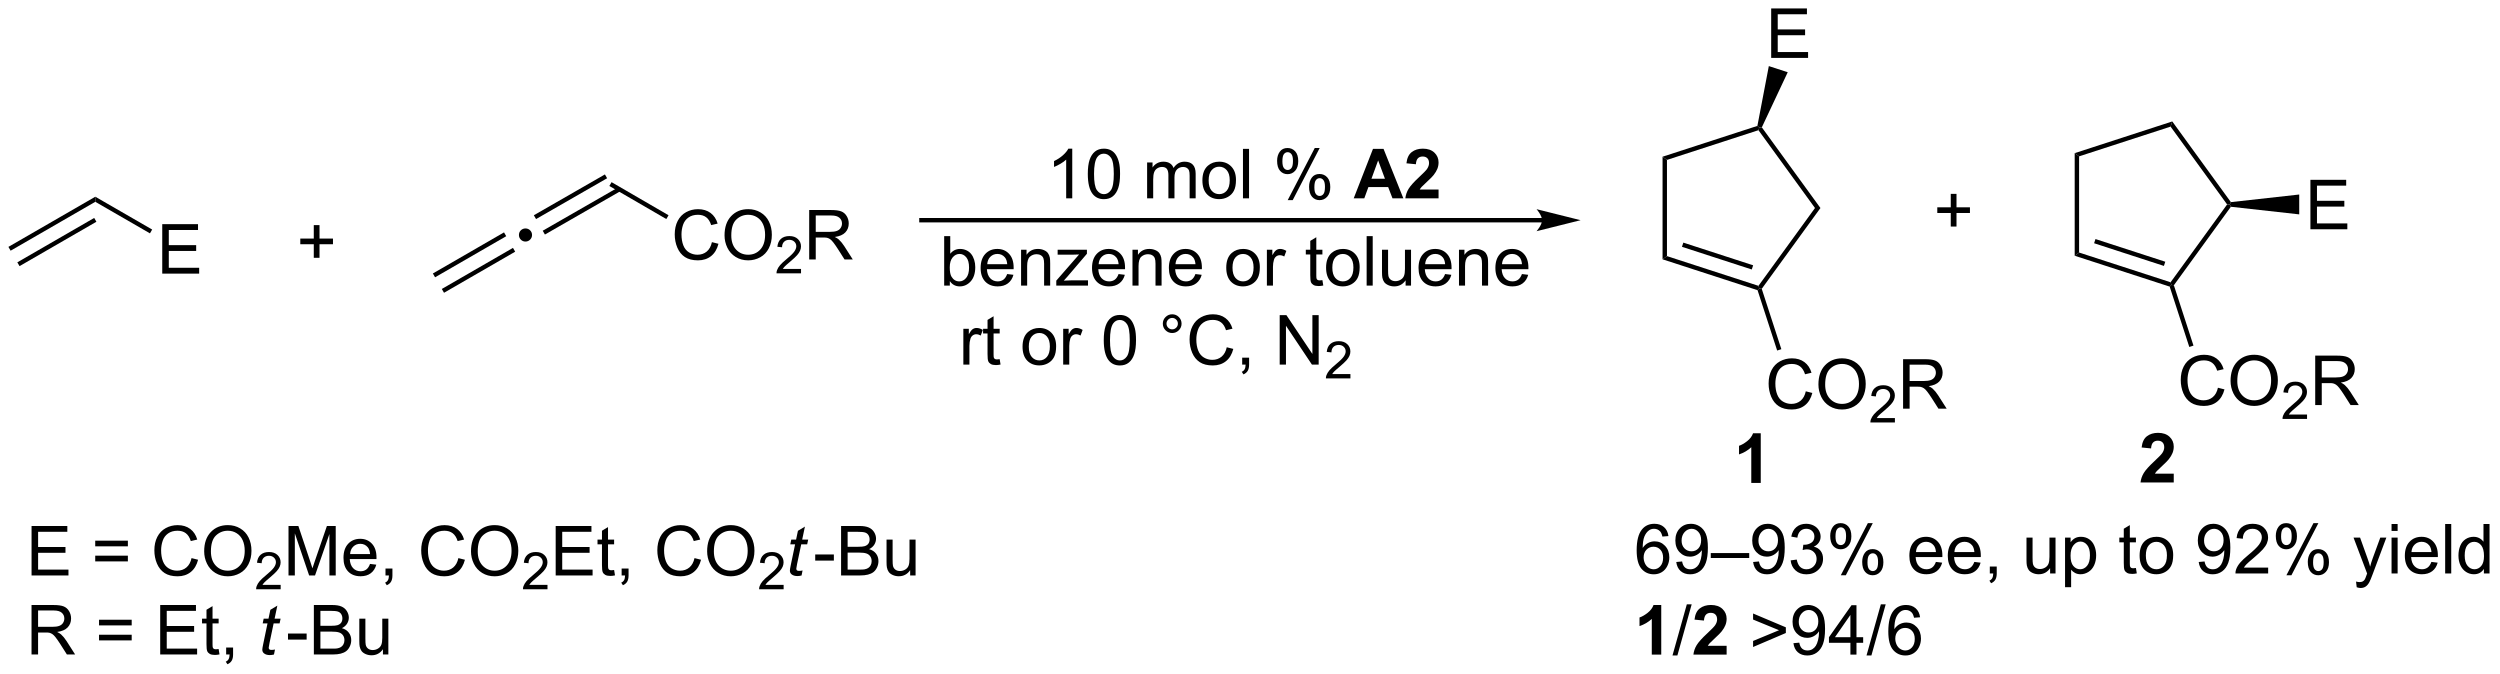 <?xml version="1.0" encoding="UTF-8"?>
<!DOCTYPE svg PUBLIC '-//W3C//DTD SVG 1.0//EN'
          'http://www.w3.org/TR/2001/REC-SVG-20010904/DTD/svg10.dtd'>
<svg stroke-dasharray="none" shape-rendering="auto" xmlns="http://www.w3.org/2000/svg" font-family="'Dialog'" text-rendering="auto" width="794" fill-opacity="1" color-interpolation="auto" color-rendering="auto" preserveAspectRatio="xMidYMid meet" font-size="12px" viewBox="0 0 794 214" fill="black" xmlns:xlink="http://www.w3.org/1999/xlink" stroke="black" image-rendering="auto" stroke-miterlimit="10" stroke-linecap="square" stroke-linejoin="miter" font-style="normal" stroke-width="1" height="214" stroke-dashoffset="0" font-weight="normal" stroke-opacity="1"
><!--Generated by the Batik Graphics2D SVG Generator--><defs id="genericDefs"
  /><g
  ><defs id="defs1"
    ><clipPath clipPathUnits="userSpaceOnUse" id="clipPath1"
      ><path d="M0.633 1.583 L298.127 1.583 L298.127 81.689 L0.633 81.689 L0.633 1.583 Z"
      /></clipPath
      ><clipPath clipPathUnits="userSpaceOnUse" id="clipPath2"
      ><path d="M90.309 206.785 L90.309 284.664 L379.531 284.664 L379.531 206.785 Z"
      /></clipPath
    ></defs
    ><g transform="scale(2.667,2.667) translate(-0.633,-1.583) matrix(1.029,0,0,1.029,-92.259,-211.116)"
    ><path d="M126.587 236.54 L126.587 234.97 L125.027 234.97 L125.027 234.314 L126.587 234.314 L126.587 232.757 L127.251 232.757 L127.251 234.314 L128.809 234.314 L128.809 234.97 L127.251 234.97 L127.251 236.54 L126.587 236.54 Z" stroke="none" clip-path="url(#clipPath2)"
    /></g
    ><g transform="matrix(2.743,0,0,2.743,-247.711,-567.197)"
    ><path d="M200.283 239.846 L199.629 239.846 L199.629 234.119 L200.332 234.119 L200.332 236.161 Q200.777 235.603 201.47 235.603 Q201.853 235.603 202.194 235.757 Q202.535 235.911 202.756 236.192 Q202.978 236.471 203.103 236.867 Q203.228 237.26 203.228 237.708 Q203.228 238.775 202.699 239.359 Q202.173 239.94 201.434 239.94 Q200.699 239.94 200.283 239.325 L200.283 239.846 ZM200.275 237.739 Q200.275 238.486 200.478 238.817 Q200.809 239.361 201.376 239.361 Q201.837 239.361 202.173 238.96 Q202.509 238.559 202.509 237.768 Q202.509 236.955 202.186 236.57 Q201.863 236.182 201.408 236.182 Q200.947 236.182 200.611 236.583 Q200.275 236.981 200.275 237.739 ZM206.922 238.51 L207.649 238.598 Q207.477 239.236 207.011 239.588 Q206.547 239.94 205.826 239.94 Q204.914 239.94 204.38 239.38 Q203.849 238.817 203.849 237.807 Q203.849 236.76 204.388 236.182 Q204.927 235.603 205.786 235.603 Q206.617 235.603 207.143 236.171 Q207.672 236.736 207.672 237.762 Q207.672 237.825 207.669 237.95 L204.576 237.95 Q204.615 238.635 204.961 238.999 Q205.31 239.361 205.828 239.361 Q206.216 239.361 206.49 239.158 Q206.763 238.955 206.922 238.51 ZM204.615 237.372 L206.93 237.372 Q206.883 236.848 206.664 236.588 Q206.328 236.182 205.794 236.182 Q205.31 236.182 204.979 236.507 Q204.649 236.83 204.615 237.372 ZM208.533 239.846 L208.533 235.697 L209.165 235.697 L209.165 236.286 Q209.621 235.603 210.486 235.603 Q210.861 235.603 211.173 235.739 Q211.488 235.872 211.645 236.09 Q211.801 236.309 211.863 236.611 Q211.902 236.807 211.902 237.294 L211.902 239.846 L211.199 239.846 L211.199 237.322 Q211.199 236.893 211.116 236.679 Q211.035 236.465 210.827 236.34 Q210.619 236.213 210.337 236.213 Q209.887 236.213 209.561 236.499 Q209.236 236.783 209.236 237.58 L209.236 239.846 L208.533 239.846 ZM212.609 239.846 L212.609 239.275 L215.25 236.244 Q214.802 236.268 214.458 236.268 L212.766 236.268 L212.766 235.697 L216.156 235.697 L216.156 236.161 L213.911 238.794 L213.477 239.275 Q213.951 239.239 214.365 239.239 L216.281 239.239 L216.281 239.846 L212.609 239.846 ZM219.82 238.51 L220.547 238.598 Q220.375 239.236 219.909 239.588 Q219.445 239.94 218.724 239.94 Q217.812 239.94 217.279 239.38 Q216.747 238.817 216.747 237.807 Q216.747 236.76 217.286 236.182 Q217.826 235.603 218.685 235.603 Q219.516 235.603 220.042 236.171 Q220.57 236.736 220.57 237.762 Q220.57 237.825 220.568 237.95 L217.474 237.95 Q217.513 238.635 217.859 238.999 Q218.208 239.361 218.727 239.361 Q219.115 239.361 219.388 239.158 Q219.661 238.955 219.82 238.51 ZM217.513 237.372 L219.828 237.372 Q219.781 236.848 219.562 236.588 Q219.227 236.182 218.693 236.182 Q218.208 236.182 217.878 236.507 Q217.547 236.83 217.513 237.372 ZM221.431 239.846 L221.431 235.697 L222.064 235.697 L222.064 236.286 Q222.52 235.603 223.384 235.603 Q223.759 235.603 224.072 235.739 Q224.387 235.872 224.543 236.09 Q224.699 236.309 224.762 236.611 Q224.801 236.807 224.801 237.294 L224.801 239.846 L224.098 239.846 L224.098 237.322 Q224.098 236.893 224.014 236.679 Q223.934 236.465 223.725 236.34 Q223.517 236.213 223.236 236.213 Q222.785 236.213 222.46 236.499 Q222.134 236.783 222.134 237.58 L222.134 239.846 L221.431 239.846 ZM228.719 238.51 L229.445 238.598 Q229.274 239.236 228.807 239.588 Q228.344 239.94 227.622 239.94 Q226.711 239.94 226.177 239.38 Q225.646 238.817 225.646 237.807 Q225.646 236.76 226.185 236.182 Q226.724 235.603 227.583 235.603 Q228.414 235.603 228.94 236.171 Q229.469 236.736 229.469 237.762 Q229.469 237.825 229.466 237.95 L226.372 237.95 Q226.411 238.635 226.758 238.999 Q227.107 239.361 227.625 239.361 Q228.013 239.361 228.286 239.158 Q228.56 238.955 228.719 238.51 ZM226.411 237.372 L228.727 237.372 Q228.68 236.848 228.461 236.588 Q228.125 236.182 227.591 236.182 Q227.107 236.182 226.776 236.507 Q226.445 236.83 226.411 237.372 ZM232.289 237.77 Q232.289 236.619 232.93 236.065 Q233.466 235.603 234.234 235.603 Q235.091 235.603 235.633 236.163 Q236.177 236.723 236.177 237.713 Q236.177 238.512 235.935 238.973 Q235.695 239.432 235.237 239.687 Q234.779 239.94 234.234 239.94 Q233.365 239.94 232.826 239.382 Q232.289 238.822 232.289 237.77 ZM233.013 237.77 Q233.013 238.567 233.359 238.965 Q233.708 239.361 234.234 239.361 Q234.758 239.361 235.104 238.963 Q235.453 238.565 235.453 237.747 Q235.453 236.978 235.104 236.583 Q234.755 236.184 234.234 236.184 Q233.708 236.184 233.359 236.58 Q233.013 236.973 233.013 237.77 ZM236.994 239.846 L236.994 235.697 L237.626 235.697 L237.626 236.325 Q237.869 235.885 238.072 235.744 Q238.277 235.603 238.525 235.603 Q238.879 235.603 239.246 235.83 L239.004 236.481 Q238.746 236.33 238.488 236.33 Q238.259 236.33 238.074 236.468 Q237.892 236.606 237.814 236.853 Q237.697 237.228 237.697 237.674 L237.697 239.846 L236.994 239.846 ZM243.422 239.215 L243.524 239.838 Q243.227 239.9 242.992 239.9 Q242.609 239.9 242.399 239.781 Q242.188 239.658 242.102 239.46 Q242.016 239.262 242.016 238.63 L242.016 236.244 L241.5 236.244 L241.5 235.697 L242.016 235.697 L242.016 234.669 L242.716 234.247 L242.716 235.697 L243.422 235.697 L243.422 236.244 L242.716 236.244 L242.716 238.669 Q242.716 238.971 242.753 239.057 Q242.789 239.143 242.872 239.195 Q242.958 239.244 243.115 239.244 Q243.232 239.244 243.422 239.215 ZM243.848 237.77 Q243.848 236.619 244.488 236.065 Q245.025 235.603 245.793 235.603 Q246.65 235.603 247.191 236.163 Q247.736 236.723 247.736 237.713 Q247.736 238.512 247.494 238.973 Q247.254 239.432 246.796 239.687 Q246.337 239.94 245.793 239.94 Q244.923 239.94 244.384 239.382 Q243.848 238.822 243.848 237.77 ZM244.572 237.77 Q244.572 238.567 244.918 238.965 Q245.267 239.361 245.793 239.361 Q246.316 239.361 246.663 238.963 Q247.012 238.565 247.012 237.747 Q247.012 236.978 246.663 236.583 Q246.314 236.184 245.793 236.184 Q245.267 236.184 244.918 236.58 Q244.572 236.973 244.572 237.77 ZM248.544 239.846 L248.544 234.119 L249.247 234.119 L249.247 239.846 L248.544 239.846 ZM253.056 239.846 L253.056 239.236 Q252.572 239.94 251.738 239.94 Q251.371 239.94 251.053 239.799 Q250.736 239.658 250.579 239.445 Q250.426 239.231 250.363 238.924 Q250.322 238.715 250.322 238.268 L250.322 235.697 L251.025 235.697 L251.025 237.997 Q251.025 238.549 251.066 238.739 Q251.134 239.018 251.348 239.176 Q251.564 239.333 251.879 239.333 Q252.197 239.333 252.473 239.171 Q252.751 239.01 252.866 238.731 Q252.981 238.45 252.981 237.919 L252.981 235.697 L253.684 235.697 L253.684 239.846 L253.056 239.846 ZM257.625 238.51 L258.352 238.598 Q258.18 239.236 257.714 239.588 Q257.25 239.94 256.529 239.94 Q255.617 239.94 255.083 239.38 Q254.552 238.817 254.552 237.807 Q254.552 236.76 255.091 236.182 Q255.63 235.603 256.49 235.603 Q257.32 235.603 257.846 236.171 Q258.375 236.736 258.375 237.762 Q258.375 237.825 258.372 237.95 L255.279 237.95 Q255.318 238.635 255.664 238.999 Q256.013 239.361 256.531 239.361 Q256.919 239.361 257.193 239.158 Q257.466 238.955 257.625 238.51 ZM255.318 237.372 L257.633 237.372 Q257.586 236.848 257.367 236.588 Q257.031 236.182 256.497 236.182 Q256.013 236.182 255.682 236.507 Q255.352 236.83 255.318 237.372 ZM259.236 239.846 L259.236 235.697 L259.868 235.697 L259.868 236.286 Q260.324 235.603 261.189 235.603 Q261.564 235.603 261.876 235.739 Q262.191 235.872 262.348 236.09 Q262.504 236.309 262.566 236.611 Q262.606 236.807 262.606 237.294 L262.606 239.846 L261.902 239.846 L261.902 237.322 Q261.902 236.893 261.819 236.679 Q261.738 236.465 261.53 236.34 Q261.322 236.213 261.04 236.213 Q260.59 236.213 260.264 236.499 Q259.939 236.783 259.939 237.58 L259.939 239.846 L259.236 239.846 ZM266.524 238.51 L267.25 238.598 Q267.078 239.236 266.612 239.588 Q266.149 239.94 265.427 239.94 Q264.516 239.94 263.982 239.38 Q263.451 238.817 263.451 237.807 Q263.451 236.76 263.99 236.182 Q264.529 235.603 265.388 235.603 Q266.219 235.603 266.745 236.171 Q267.274 236.736 267.274 237.762 Q267.274 237.825 267.271 237.95 L264.177 237.95 Q264.216 238.635 264.562 238.999 Q264.911 239.361 265.43 239.361 Q265.818 239.361 266.091 239.158 Q266.365 238.955 266.524 238.51 ZM264.216 237.372 L266.531 237.372 Q266.484 236.848 266.266 236.588 Q265.93 236.182 265.396 236.182 Q264.911 236.182 264.581 236.507 Q264.25 236.83 264.216 237.372 Z" stroke="none" clip-path="url(#clipPath2)"
    /></g
    ><g transform="matrix(2.743,0,0,2.743,-247.711,-567.197)"
    ><path d="M201.849 248.996 L201.849 244.847 L202.482 244.847 L202.482 245.475 Q202.724 245.035 202.927 244.894 Q203.133 244.754 203.38 244.754 Q203.734 244.754 204.102 244.98 L203.859 245.631 Q203.602 245.48 203.344 245.48 Q203.115 245.48 202.93 245.618 Q202.747 245.756 202.669 246.004 Q202.552 246.379 202.552 246.824 L202.552 248.996 L201.849 248.996 ZM206.055 248.365 L206.156 248.988 Q205.859 249.05 205.625 249.05 Q205.242 249.05 205.031 248.931 Q204.82 248.808 204.734 248.61 Q204.649 248.412 204.649 247.78 L204.649 245.394 L204.133 245.394 L204.133 244.847 L204.649 244.847 L204.649 243.819 L205.349 243.397 L205.349 244.847 L206.055 244.847 L206.055 245.394 L205.349 245.394 L205.349 247.819 Q205.349 248.121 205.386 248.207 Q205.422 248.293 205.505 248.345 Q205.591 248.394 205.747 248.394 Q205.865 248.394 206.055 248.365 ZM208.703 246.92 Q208.703 245.769 209.344 245.214 Q209.88 244.754 210.649 244.754 Q211.505 244.754 212.047 245.313 Q212.591 245.873 212.591 246.863 Q212.591 247.662 212.349 248.123 Q212.109 248.582 211.651 248.837 Q211.193 249.089 210.649 249.089 Q209.779 249.089 209.24 248.532 Q208.703 247.972 208.703 246.92 ZM209.427 246.92 Q209.427 247.717 209.774 248.115 Q210.122 248.511 210.649 248.511 Q211.172 248.511 211.518 248.113 Q211.867 247.714 211.867 246.897 Q211.867 246.129 211.518 245.733 Q211.169 245.334 210.649 245.334 Q210.122 245.334 209.774 245.73 Q209.427 246.123 209.427 246.92 ZM213.408 248.996 L213.408 244.847 L214.04 244.847 L214.04 245.475 Q214.283 245.035 214.486 244.894 Q214.691 244.754 214.939 244.754 Q215.293 244.754 215.66 244.98 L215.418 245.631 Q215.16 245.48 214.902 245.48 Q214.673 245.48 214.488 245.618 Q214.306 245.756 214.228 246.004 Q214.111 246.379 214.111 246.824 L214.111 248.996 L213.408 248.996 ZM218.107 246.17 Q218.107 245.155 218.315 244.537 Q218.524 243.918 218.935 243.582 Q219.349 243.246 219.974 243.246 Q220.435 243.246 220.781 243.431 Q221.13 243.615 221.357 243.967 Q221.583 244.316 221.711 244.819 Q221.841 245.319 221.841 246.17 Q221.841 247.178 221.633 247.798 Q221.427 248.418 221.013 248.756 Q220.602 249.095 219.974 249.095 Q219.146 249.095 218.672 248.498 Q218.107 247.785 218.107 246.17 ZM218.828 246.17 Q218.828 247.582 219.159 248.048 Q219.49 248.514 219.974 248.514 Q220.458 248.514 220.786 248.045 Q221.117 247.576 221.117 246.17 Q221.117 244.756 220.786 244.293 Q220.458 243.826 219.966 243.826 Q219.482 243.826 219.193 244.238 Q218.828 244.761 218.828 246.17 ZM224.945 244.254 Q224.945 243.803 225.263 243.488 Q225.583 243.17 226.029 243.17 Q226.482 243.17 226.797 243.488 Q227.115 243.803 227.115 244.254 Q227.115 244.701 226.794 245.022 Q226.477 245.339 226.029 245.339 Q225.583 245.339 225.263 245.024 Q224.945 244.707 224.945 244.254 ZM225.372 244.254 Q225.372 244.527 225.565 244.72 Q225.758 244.912 226.031 244.912 Q226.302 244.912 226.495 244.72 Q226.688 244.527 226.688 244.254 Q226.688 243.98 226.495 243.787 Q226.302 243.592 226.031 243.592 Q225.758 243.592 225.565 243.787 Q225.372 243.98 225.372 244.254 ZM232.348 246.988 L233.106 247.178 Q232.869 248.113 232.249 248.605 Q231.629 249.095 230.736 249.095 Q229.809 249.095 229.228 248.717 Q228.65 248.339 228.345 247.626 Q228.043 246.91 228.043 246.089 Q228.043 245.194 228.384 244.53 Q228.728 243.863 229.358 243.517 Q229.988 243.17 230.746 243.17 Q231.606 243.17 232.191 243.608 Q232.777 244.045 233.009 244.839 L232.262 245.014 Q232.064 244.389 231.684 244.105 Q231.306 243.819 230.731 243.819 Q230.072 243.819 229.626 244.136 Q229.184 244.451 229.004 244.985 Q228.824 245.519 228.824 246.084 Q228.824 246.816 229.038 247.36 Q229.251 247.905 229.699 248.175 Q230.15 248.444 230.673 248.444 Q231.309 248.444 231.749 248.076 Q232.191 247.709 232.348 246.988 ZM234.133 248.996 L234.133 248.194 L234.935 248.194 L234.935 248.996 Q234.935 249.438 234.779 249.709 Q234.622 249.98 234.281 250.129 L234.086 249.829 Q234.31 249.73 234.414 249.54 Q234.521 249.352 234.531 248.996 L234.133 248.996 ZM238.477 248.996 L238.477 243.269 L239.255 243.269 L242.263 247.764 L242.263 243.269 L242.99 243.269 L242.99 248.996 L242.211 248.996 L239.203 244.496 L239.203 248.996 L238.477 248.996 Z" stroke="none" clip-path="url(#clipPath2)"
    /></g
    ><g transform="matrix(2.743,0,0,2.743,-247.711,-567.197)"
    ><path d="M246.666 250.088 L246.666 250.596 L243.826 250.596 Q243.82 250.404 243.889 250.228 Q243.996 249.94 244.234 249.658 Q244.475 249.377 244.926 249.008 Q245.625 248.434 245.871 248.098 Q246.117 247.762 246.117 247.463 Q246.117 247.15 245.893 246.935 Q245.67 246.719 245.309 246.719 Q244.928 246.719 244.699 246.947 Q244.471 247.176 244.469 247.58 L243.926 247.525 Q243.982 246.918 244.346 246.602 Q244.709 246.283 245.32 246.283 Q245.94 246.283 246.299 246.627 Q246.66 246.969 246.66 247.475 Q246.66 247.732 246.555 247.982 Q246.449 248.231 246.203 248.506 Q245.959 248.781 245.391 249.262 Q244.916 249.66 244.781 249.803 Q244.647 249.945 244.559 250.088 L246.666 250.088 Z" stroke="none" clip-path="url(#clipPath2)"
    /></g
    ><g transform="matrix(2.743,0,0,2.743,-247.711,-567.197)"
    ><path d="M214.458 229.742 L213.755 229.742 L213.755 225.261 Q213.5 225.503 213.089 225.745 Q212.677 225.987 212.349 226.11 L212.349 225.43 Q212.937 225.151 213.377 224.758 Q213.82 224.362 214.005 223.992 L214.458 223.992 L214.458 229.742 ZM216.259 226.917 Q216.259 225.901 216.467 225.284 Q216.676 224.664 217.087 224.328 Q217.501 223.992 218.126 223.992 Q218.587 223.992 218.934 224.177 Q219.282 224.362 219.509 224.714 Q219.736 225.063 219.863 225.565 Q219.993 226.065 219.993 226.917 Q219.993 227.925 219.785 228.544 Q219.579 229.164 219.165 229.503 Q218.754 229.841 218.126 229.841 Q217.298 229.841 216.824 229.245 Q216.259 228.531 216.259 226.917 ZM216.98 226.917 Q216.98 228.328 217.311 228.794 Q217.642 229.261 218.126 229.261 Q218.611 229.261 218.939 228.792 Q219.269 228.323 219.269 226.917 Q219.269 225.503 218.939 225.039 Q218.611 224.573 218.118 224.573 Q217.634 224.573 217.345 224.985 Q216.98 225.508 216.98 226.917 ZM223.126 229.742 L223.126 225.594 L223.754 225.594 L223.754 226.175 Q223.949 225.87 224.272 225.685 Q224.598 225.5 225.012 225.5 Q225.473 225.5 225.767 225.693 Q226.064 225.883 226.184 226.227 Q226.676 225.5 227.465 225.5 Q228.082 225.5 228.413 225.841 Q228.746 226.183 228.746 226.893 L228.746 229.742 L228.048 229.742 L228.048 227.128 Q228.048 226.706 227.978 226.521 Q227.91 226.336 227.73 226.224 Q227.551 226.11 227.309 226.11 Q226.871 226.11 226.582 226.401 Q226.293 226.69 226.293 227.331 L226.293 229.742 L225.59 229.742 L225.59 227.047 Q225.59 226.578 225.418 226.344 Q225.246 226.11 224.855 226.11 Q224.559 226.11 224.306 226.266 Q224.056 226.422 223.941 226.724 Q223.829 227.024 223.829 227.589 L223.829 229.742 L223.126 229.742 ZM229.527 227.667 Q229.527 226.516 230.168 225.961 Q230.704 225.5 231.473 225.5 Q232.329 225.5 232.871 226.06 Q233.415 226.62 233.415 227.61 Q233.415 228.409 233.173 228.87 Q232.934 229.328 232.475 229.583 Q232.017 229.836 231.473 229.836 Q230.603 229.836 230.064 229.279 Q229.527 228.719 229.527 227.667 ZM230.251 227.667 Q230.251 228.464 230.598 228.862 Q230.946 229.258 231.473 229.258 Q231.996 229.258 232.342 228.86 Q232.691 228.461 232.691 227.643 Q232.691 226.875 232.342 226.479 Q231.993 226.081 231.473 226.081 Q230.946 226.081 230.598 226.477 Q230.251 226.87 230.251 227.667 ZM234.224 229.742 L234.224 224.016 L234.927 224.016 L234.927 229.742 L234.224 229.742 ZM238.177 225.391 Q238.177 224.776 238.484 224.347 Q238.794 223.917 239.38 223.917 Q239.919 223.917 240.271 224.302 Q240.625 224.688 240.625 225.433 Q240.625 226.159 240.268 226.552 Q239.911 226.946 239.388 226.946 Q238.867 226.946 238.521 226.56 Q238.177 226.172 238.177 225.391 ZM239.398 224.401 Q239.138 224.401 238.964 224.628 Q238.789 224.854 238.789 225.461 Q238.789 226.011 238.964 226.237 Q239.141 226.461 239.398 226.461 Q239.664 226.461 239.839 226.235 Q240.013 226.008 240.013 225.406 Q240.013 224.852 239.836 224.628 Q239.661 224.401 239.398 224.401 ZM239.404 229.953 L242.536 223.917 L243.107 223.917 L239.984 229.953 L239.404 229.953 ZM241.88 228.399 Q241.88 227.781 242.187 227.354 Q242.497 226.925 243.086 226.925 Q243.625 226.925 243.979 227.31 Q244.333 227.696 244.333 228.44 Q244.333 229.167 243.974 229.56 Q243.617 229.953 243.091 229.953 Q242.57 229.953 242.224 229.565 Q241.88 229.175 241.88 228.399 ZM243.107 227.409 Q242.841 227.409 242.667 227.636 Q242.492 227.862 242.492 228.469 Q242.492 229.016 242.667 229.242 Q242.844 229.469 243.101 229.469 Q243.372 229.469 243.544 229.242 Q243.719 229.016 243.719 228.414 Q243.719 227.86 243.542 227.636 Q243.367 227.409 243.107 227.409 Z" stroke="none" clip-path="url(#clipPath2)"
    /></g
    ><g transform="matrix(2.743,0,0,2.743,-247.711,-567.197)"
    ><path d="M252.794 229.742 L251.536 229.742 L251.036 228.44 L248.747 228.44 L248.273 229.742 L247.047 229.742 L249.279 224.016 L250.5 224.016 L252.794 229.742 ZM250.664 227.477 L249.875 225.352 L249.101 227.477 L250.664 227.477 ZM256.871 228.722 L256.871 229.742 L253.025 229.742 Q253.087 229.164 253.4 228.646 Q253.712 228.128 254.634 227.274 Q255.376 226.581 255.543 226.336 Q255.769 225.995 255.769 225.664 Q255.769 225.297 255.571 225.099 Q255.376 224.901 255.027 224.901 Q254.684 224.901 254.48 225.11 Q254.277 225.315 254.246 225.797 L253.152 225.688 Q253.251 224.781 253.767 224.388 Q254.282 223.992 255.056 223.992 Q255.902 223.992 256.387 224.451 Q256.871 224.906 256.871 225.586 Q256.871 225.972 256.733 226.323 Q256.595 226.672 256.293 227.055 Q256.095 227.308 255.574 227.784 Q255.056 228.261 254.915 228.417 Q254.777 228.573 254.691 228.722 L256.871 228.722 Z" stroke="none" clip-path="url(#clipPath2)"
    /></g
    ><g transform="matrix(2.743,0,0,2.743,-247.711,-567.197)"
    ><path d="M330.526 224.512 L331.036 224.882 L331.036 236.02 L330.526 236.391 Z" stroke="none" clip-path="url(#clipPath2)"
    /></g
    ><g transform="matrix(2.743,0,0,2.743,-247.711,-567.197)"
    ><path d="M330.526 236.391 L331.036 236.02 L341.629 239.462 L341.727 239.762 L341.524 239.965 ZM332.774 234.943 L340.856 237.57 L341.014 237.084 L332.932 234.458 Z" stroke="none" clip-path="url(#clipPath2)"
    /></g
    ><g transform="matrix(2.743,0,0,2.743,-247.711,-567.197)"
    ><path d="M342.009 239.807 L341.727 239.762 L341.629 239.462 L348.176 230.451 L348.491 230.451 L348.611 230.72 Z" stroke="none" clip-path="url(#clipPath2)"
    /></g
    ><g transform="matrix(2.743,0,0,2.743,-247.711,-567.197)"
    ><path d="M348.611 230.183 L348.491 230.451 L348.176 230.451 L341.629 221.441 L341.824 220.841 Z" stroke="none" clip-path="url(#clipPath2)"
    /></g
    ><g transform="matrix(2.743,0,0,2.743,-247.711,-567.197)"
    ><path d="M341.824 220.841 L341.629 221.441 L331.036 224.882 L330.526 224.512 Z" stroke="none" clip-path="url(#clipPath2)"
    /></g
    ><g transform="matrix(2.743,0,0,2.743,-247.711,-567.197)"
    ><path d="M282.807 224.925 L283.317 225.296 L283.317 236.434 L282.807 236.804 Z" stroke="none" clip-path="url(#clipPath2)"
    /></g
    ><g transform="matrix(2.743,0,0,2.743,-247.711,-567.197)"
    ><path d="M282.807 236.804 L283.317 236.434 L293.91 239.875 L294.007 240.175 L293.805 240.378 ZM285.054 235.357 L293.137 237.983 L293.295 237.498 L285.212 234.871 Z" stroke="none" clip-path="url(#clipPath2)"
    /></g
    ><g transform="matrix(2.743,0,0,2.743,-247.711,-567.197)"
    ><path d="M294.29 240.22 L294.007 240.175 L293.91 239.875 L300.456 230.865 L301.087 230.865 Z" stroke="none" clip-path="url(#clipPath2)"
    /></g
    ><g transform="matrix(2.743,0,0,2.743,-247.711,-567.197)"
    ><path d="M301.087 230.865 L300.456 230.865 L293.91 221.854 L294.007 221.554 L294.301 221.524 Z" stroke="none" clip-path="url(#clipPath2)"
    /></g
    ><g transform="matrix(2.743,0,0,2.743,-247.711,-567.197)"
    ><path d="M293.787 221.357 L294.007 221.554 L293.91 221.854 L283.317 225.296 L282.807 224.925 Z" stroke="none" clip-path="url(#clipPath2)"
    /></g
    ><g transform="matrix(2.743,0,0,2.743,-247.711,-567.197)"
    ><path d="M316.176 233.011 L316.176 231.441 L314.617 231.441 L314.617 230.784 L316.176 230.784 L316.176 229.227 L316.841 229.227 L316.841 230.784 L318.398 230.784 L318.398 231.441 L316.841 231.441 L316.841 233.011 L316.176 233.011 Z" stroke="none" clip-path="url(#clipPath2)"
    /></g
    ><g transform="matrix(2.743,0,0,2.743,-247.711,-567.197)"
    ><path d="M299.392 252.088 L300.149 252.278 Q299.912 253.213 299.293 253.705 Q298.673 254.195 297.779 254.195 Q296.852 254.195 296.272 253.817 Q295.694 253.44 295.389 252.726 Q295.087 252.01 295.087 251.19 Q295.087 250.294 295.428 249.63 Q295.772 248.963 296.402 248.617 Q297.032 248.27 297.79 248.27 Q298.649 248.27 299.235 248.708 Q299.821 249.145 300.053 249.94 L299.306 250.114 Q299.108 249.489 298.727 249.205 Q298.35 248.919 297.774 248.919 Q297.115 248.919 296.67 249.236 Q296.227 249.551 296.048 250.085 Q295.868 250.619 295.868 251.184 Q295.868 251.916 296.082 252.46 Q296.295 253.005 296.743 253.275 Q297.194 253.544 297.717 253.544 Q298.352 253.544 298.793 253.176 Q299.235 252.809 299.392 252.088 ZM300.854 251.307 Q300.854 249.88 301.619 249.075 Q302.385 248.268 303.596 248.268 Q304.388 248.268 305.023 248.648 Q305.661 249.025 305.994 249.702 Q306.33 250.38 306.33 251.239 Q306.33 252.111 305.979 252.799 Q305.627 253.486 304.981 253.84 Q304.338 254.195 303.591 254.195 Q302.783 254.195 302.145 253.804 Q301.51 253.411 301.182 252.736 Q300.854 252.059 300.854 251.307 ZM301.635 251.317 Q301.635 252.353 302.19 252.95 Q302.747 253.544 303.588 253.544 Q304.442 253.544 304.994 252.942 Q305.549 252.34 305.549 251.236 Q305.549 250.536 305.312 250.015 Q305.075 249.494 304.619 249.208 Q304.166 248.919 303.599 248.919 Q302.794 248.919 302.213 249.473 Q301.635 250.025 301.635 251.317 Z" stroke="none" clip-path="url(#clipPath2)"
    /></g
    ><g transform="matrix(2.743,0,0,2.743,-247.711,-567.197)"
    ><path d="M309.71 255.188 L309.71 255.696 L306.87 255.696 Q306.864 255.504 306.933 255.329 Q307.04 255.04 307.278 254.758 Q307.519 254.477 307.97 254.108 Q308.669 253.534 308.915 253.198 Q309.161 252.862 309.161 252.563 Q309.161 252.25 308.936 252.036 Q308.714 251.819 308.352 251.819 Q307.972 251.819 307.743 252.047 Q307.515 252.276 307.513 252.68 L306.97 252.625 Q307.026 252.018 307.39 251.702 Q307.753 251.383 308.364 251.383 Q308.983 251.383 309.343 251.727 Q309.704 252.069 309.704 252.575 Q309.704 252.833 309.599 253.083 Q309.493 253.331 309.247 253.606 Q309.003 253.881 308.435 254.362 Q307.96 254.76 307.825 254.903 Q307.69 255.045 307.602 255.188 L309.71 255.188 Z" stroke="none" clip-path="url(#clipPath2)"
    /></g
    ><g transform="matrix(2.743,0,0,2.743,-247.711,-567.197)"
    ><path d="M310.656 254.096 L310.656 248.369 L313.195 248.369 Q313.96 248.369 314.359 248.523 Q314.757 248.676 314.994 249.067 Q315.234 249.458 315.234 249.932 Q315.234 250.541 314.838 250.96 Q314.445 251.377 313.619 251.489 Q313.921 251.635 314.077 251.775 Q314.408 252.08 314.705 252.536 L315.702 254.096 L314.749 254.096 L313.991 252.903 Q313.658 252.387 313.442 252.114 Q313.228 251.84 313.059 251.731 Q312.89 251.622 312.713 251.58 Q312.585 251.551 312.291 251.551 L311.413 251.551 L311.413 254.096 L310.656 254.096 ZM311.413 250.895 L313.041 250.895 Q313.562 250.895 313.853 250.788 Q314.148 250.682 314.299 250.445 Q314.452 250.208 314.452 249.932 Q314.452 249.525 314.156 249.265 Q313.861 249.002 313.226 249.002 L311.413 249.002 L311.413 250.895 Z" stroke="none" clip-path="url(#clipPath2)"
    /></g
    ><g transform="matrix(2.743,0,0,2.743,-247.711,-567.197)"
    ><path d="M293.805 240.378 L294.007 240.175 L294.29 240.22 L296.561 247.21 L296.076 247.367 Z" stroke="none" clip-path="url(#clipPath2)"
    /></g
    ><g transform="matrix(2.743,0,0,2.743,-247.711,-567.197)"
    ><path d="M295.384 213.484 L295.384 207.757 L299.524 207.757 L299.524 208.431 L296.142 208.431 L296.142 210.187 L299.311 210.187 L299.311 210.859 L296.142 210.859 L296.142 212.806 L299.657 212.806 L299.657 213.484 L295.384 213.484 Z" stroke="none" clip-path="url(#clipPath2)"
    /></g
    ><g transform="matrix(2.743,0,0,2.743,-247.711,-567.197)"
    ><path d="M294.301 221.524 L294.007 221.554 L293.787 221.357 L295.111 214.432 L297.3 215.143 Z" stroke="none" clip-path="url(#clipPath2)"
    /></g
    ><g transform="matrix(2.743,0,0,2.743,-247.711,-567.197)"
    ><path d="M357.82 233.326 L357.82 227.6 L361.961 227.6 L361.961 228.274 L358.578 228.274 L358.578 230.03 L361.747 230.03 L361.747 230.701 L358.578 230.701 L358.578 232.649 L362.094 232.649 L362.094 233.326 L357.82 233.326 Z" stroke="none" clip-path="url(#clipPath2)"
    /></g
    ><g transform="matrix(2.743,0,0,2.743,-247.711,-567.197)"
    ><path d="M348.611 230.72 L348.491 230.451 L348.611 230.183 L356.524 229.301 L356.524 231.602 Z" stroke="none" clip-path="url(#clipPath2)"
    /></g
    ><g transform="matrix(2.743,0,0,2.743,-247.711,-567.197)"
    ><path d="M347.111 251.675 L347.869 251.865 Q347.632 252.8 347.012 253.292 Q346.392 253.782 345.499 253.782 Q344.572 253.782 343.991 253.404 Q343.413 253.026 343.108 252.313 Q342.806 251.597 342.806 250.776 Q342.806 249.881 343.147 249.216 Q343.491 248.55 344.121 248.203 Q344.752 247.857 345.51 247.857 Q346.369 247.857 346.955 248.295 Q347.541 248.732 347.772 249.526 L347.025 249.701 Q346.827 249.076 346.447 248.792 Q346.069 248.506 345.494 248.506 Q344.835 248.506 344.39 248.823 Q343.947 249.138 343.767 249.672 Q343.588 250.206 343.588 250.771 Q343.588 251.503 343.801 252.047 Q344.015 252.591 344.463 252.862 Q344.913 253.131 345.437 253.131 Q346.072 253.131 346.512 252.763 Q346.955 252.396 347.111 251.675 ZM348.573 250.893 Q348.573 249.466 349.339 248.662 Q350.104 247.855 351.315 247.855 Q352.107 247.855 352.743 248.235 Q353.381 248.612 353.714 249.289 Q354.05 249.966 354.05 250.826 Q354.05 251.698 353.698 252.386 Q353.347 253.073 352.701 253.427 Q352.058 253.782 351.31 253.782 Q350.503 253.782 349.865 253.391 Q349.229 252.998 348.901 252.323 Q348.573 251.646 348.573 250.893 ZM349.354 250.904 Q349.354 251.94 349.909 252.537 Q350.466 253.131 351.308 253.131 Q352.162 253.131 352.714 252.529 Q353.269 251.927 353.269 250.823 Q353.269 250.123 353.032 249.602 Q352.795 249.081 352.339 248.795 Q351.886 248.506 351.318 248.506 Q350.513 248.506 349.933 249.06 Q349.354 249.612 349.354 250.904 Z" stroke="none" clip-path="url(#clipPath2)"
    /></g
    ><g transform="matrix(2.743,0,0,2.743,-247.711,-567.197)"
    ><path d="M357.429 254.775 L357.429 255.283 L354.589 255.283 Q354.584 255.091 354.652 254.915 Q354.76 254.626 354.998 254.345 Q355.238 254.064 355.689 253.695 Q356.388 253.12 356.635 252.785 Q356.881 252.449 356.881 252.15 Q356.881 251.837 356.656 251.622 Q356.433 251.406 356.072 251.406 Q355.691 251.406 355.463 251.634 Q355.234 251.863 355.232 252.267 L354.689 252.212 Q354.746 251.605 355.109 251.288 Q355.472 250.97 356.084 250.97 Q356.703 250.97 357.062 251.314 Q357.423 251.656 357.423 252.161 Q357.423 252.419 357.318 252.669 Q357.213 252.917 356.966 253.193 Q356.722 253.468 356.154 253.949 Q355.679 254.347 355.545 254.49 Q355.41 254.632 355.322 254.775 L357.429 254.775 Z" stroke="none" clip-path="url(#clipPath2)"
    /></g
    ><g transform="matrix(2.743,0,0,2.743,-247.711,-567.197)"
    ><path d="M358.375 253.683 L358.375 247.956 L360.914 247.956 Q361.68 247.956 362.078 248.11 Q362.477 248.263 362.714 248.654 Q362.953 249.045 362.953 249.518 Q362.953 250.128 362.557 250.547 Q362.164 250.964 361.339 251.076 Q361.641 251.222 361.797 251.362 Q362.128 251.667 362.425 252.123 L363.422 253.683 L362.469 253.683 L361.711 252.49 Q361.378 251.974 361.161 251.701 Q360.948 251.427 360.779 251.318 Q360.609 251.209 360.432 251.167 Q360.305 251.138 360.01 251.138 L359.133 251.138 L359.133 253.683 L358.375 253.683 ZM359.133 250.482 L360.76 250.482 Q361.281 250.482 361.573 250.375 Q361.867 250.268 362.018 250.032 Q362.172 249.795 362.172 249.518 Q362.172 249.112 361.875 248.852 Q361.581 248.589 360.945 248.589 L359.133 248.589 L359.133 250.482 Z" stroke="none" clip-path="url(#clipPath2)"
    /></g
    ><g transform="matrix(2.743,0,0,2.743,-247.711,-567.197)"
    ><path d="M341.524 239.965 L341.727 239.762 L342.009 239.807 L344.28 246.797 L343.795 246.954 Z" stroke="none" clip-path="url(#clipPath2)"
    /></g
    ><g transform="matrix(2.743,0,0,2.743,-247.711,-567.197)"
    ><path d="M93.961 273.409 L93.961 267.682 L98.102 267.682 L98.102 268.356 L94.719 268.356 L94.719 270.112 L97.888 270.112 L97.888 270.784 L94.719 270.784 L94.719 272.731 L98.234 272.731 L98.234 273.409 L93.961 273.409 ZM105.113 270.041 L101.332 270.041 L101.332 269.385 L105.113 269.385 L105.113 270.041 ZM105.113 271.778 L101.332 271.778 L101.332 271.122 L105.113 271.122 L105.113 271.778 ZM112.484 271.401 L113.242 271.591 Q113.005 272.526 112.385 273.018 Q111.766 273.508 110.873 273.508 Q109.945 273.508 109.365 273.13 Q108.787 272.752 108.482 272.039 Q108.18 271.323 108.18 270.502 Q108.18 269.606 108.521 268.942 Q108.865 268.276 109.495 267.929 Q110.125 267.583 110.883 267.583 Q111.742 267.583 112.328 268.021 Q112.914 268.458 113.146 269.252 L112.398 269.427 Q112.201 268.802 111.82 268.518 Q111.443 268.231 110.867 268.231 Q110.208 268.231 109.763 268.549 Q109.32 268.864 109.141 269.398 Q108.961 269.932 108.961 270.497 Q108.961 271.229 109.175 271.773 Q109.388 272.317 109.836 272.588 Q110.287 272.856 110.81 272.856 Q111.445 272.856 111.885 272.489 Q112.328 272.122 112.484 271.401 ZM113.947 270.62 Q113.947 269.192 114.712 268.388 Q115.478 267.58 116.689 267.58 Q117.481 267.58 118.116 267.961 Q118.754 268.338 119.087 269.015 Q119.423 269.692 119.423 270.552 Q119.423 271.424 119.072 272.112 Q118.72 272.799 118.074 273.153 Q117.431 273.508 116.684 273.508 Q115.876 273.508 115.238 273.117 Q114.603 272.724 114.275 272.049 Q113.947 271.372 113.947 270.62 ZM114.728 270.63 Q114.728 271.666 115.283 272.263 Q115.84 272.856 116.681 272.856 Q117.535 272.856 118.087 272.255 Q118.642 271.653 118.642 270.549 Q118.642 269.849 118.405 269.328 Q118.168 268.807 117.712 268.521 Q117.259 268.231 116.692 268.231 Q115.887 268.231 115.306 268.786 Q114.728 269.338 114.728 270.63 Z" stroke="none" clip-path="url(#clipPath2)"
    /></g
    ><g transform="matrix(2.743,0,0,2.743,-247.711,-567.197)"
    ><path d="M122.803 274.501 L122.803 275.009 L119.963 275.009 Q119.957 274.817 120.025 274.641 Q120.133 274.352 120.371 274.071 Q120.611 273.79 121.063 273.421 Q121.762 272.846 122.008 272.511 Q122.254 272.175 122.254 271.876 Q122.254 271.563 122.029 271.348 Q121.807 271.132 121.445 271.132 Q121.064 271.132 120.836 271.36 Q120.608 271.589 120.606 271.993 L120.063 271.938 Q120.119 271.331 120.483 271.014 Q120.846 270.696 121.457 270.696 Q122.076 270.696 122.436 271.04 Q122.797 271.382 122.797 271.887 Q122.797 272.145 122.692 272.395 Q122.586 272.643 122.34 272.919 Q122.096 273.194 121.527 273.675 Q121.053 274.073 120.918 274.216 Q120.783 274.358 120.695 274.501 L122.803 274.501 Z" stroke="none" clip-path="url(#clipPath2)"
    /></g
    ><g transform="matrix(2.743,0,0,2.743,-247.711,-567.197)"
    ><path d="M123.712 273.409 L123.712 267.682 L124.853 267.682 L126.209 271.737 Q126.397 272.302 126.483 272.583 Q126.579 272.271 126.787 271.666 L128.157 267.682 L129.178 267.682 L129.178 273.409 L128.446 273.409 L128.446 268.614 L126.782 273.409 L126.1 273.409 L124.444 268.534 L124.444 273.409 L123.712 273.409 ZM133.149 272.073 L133.876 272.161 Q133.704 272.799 133.238 273.151 Q132.774 273.502 132.053 273.502 Q131.142 273.502 130.608 272.942 Q130.077 272.38 130.077 271.37 Q130.077 270.323 130.616 269.745 Q131.155 269.166 132.014 269.166 Q132.845 269.166 133.371 269.734 Q133.899 270.299 133.899 271.325 Q133.899 271.388 133.897 271.513 L130.803 271.513 Q130.842 272.198 131.189 272.562 Q131.537 272.924 132.056 272.924 Q132.444 272.924 132.717 272.721 Q132.991 272.518 133.149 272.073 ZM130.842 270.935 L133.157 270.935 Q133.11 270.411 132.892 270.151 Q132.556 269.745 132.022 269.745 Q131.537 269.745 131.207 270.07 Q130.876 270.393 130.842 270.935 ZM134.942 273.409 L134.942 272.606 L135.744 272.606 L135.744 273.409 Q135.744 273.851 135.588 274.122 Q135.432 274.393 135.091 274.541 L134.895 274.242 Q135.119 274.143 135.224 273.953 Q135.33 273.765 135.341 273.409 L134.942 273.409 ZM143.38 271.401 L144.138 271.591 Q143.901 272.526 143.281 273.018 Q142.661 273.508 141.768 273.508 Q140.841 273.508 140.26 273.13 Q139.682 272.752 139.377 272.039 Q139.075 271.323 139.075 270.502 Q139.075 269.606 139.416 268.942 Q139.76 268.276 140.39 267.929 Q141.02 267.583 141.778 267.583 Q142.638 267.583 143.224 268.021 Q143.81 268.458 144.041 269.252 L143.294 269.427 Q143.096 268.802 142.716 268.518 Q142.338 268.231 141.763 268.231 Q141.104 268.231 140.659 268.549 Q140.216 268.864 140.036 269.398 Q139.857 269.932 139.857 270.497 Q139.857 271.229 140.07 271.773 Q140.284 272.317 140.732 272.588 Q141.182 272.856 141.705 272.856 Q142.341 272.856 142.781 272.489 Q143.224 272.122 143.38 271.401 ZM144.842 270.62 Q144.842 269.192 145.608 268.388 Q146.373 267.58 147.584 267.58 Q148.376 267.58 149.011 267.961 Q149.649 268.338 149.983 269.015 Q150.319 269.692 150.319 270.552 Q150.319 271.424 149.967 272.112 Q149.616 272.799 148.97 273.153 Q148.327 273.508 147.579 273.508 Q146.772 273.508 146.134 273.117 Q145.498 272.724 145.17 272.049 Q144.842 271.372 144.842 270.62 ZM145.623 270.63 Q145.623 271.666 146.178 272.263 Q146.735 272.856 147.577 272.856 Q148.431 272.856 148.983 272.255 Q149.537 271.653 149.537 270.549 Q149.537 269.849 149.3 269.328 Q149.064 268.807 148.608 268.521 Q148.155 268.231 147.587 268.231 Q146.782 268.231 146.202 268.786 Q145.623 269.338 145.623 270.63 Z" stroke="none" clip-path="url(#clipPath2)"
    /></g
    ><g transform="matrix(2.743,0,0,2.743,-247.711,-567.197)"
    ><path d="M153.698 274.501 L153.698 275.009 L150.858 275.009 Q150.853 274.817 150.921 274.641 Q151.028 274.352 151.267 274.071 Q151.507 273.79 151.958 273.421 Q152.657 272.846 152.903 272.511 Q153.149 272.175 153.149 271.876 Q153.149 271.563 152.925 271.348 Q152.702 271.132 152.341 271.132 Q151.96 271.132 151.732 271.36 Q151.503 271.589 151.501 271.993 L150.958 271.938 Q151.015 271.331 151.378 271.014 Q151.741 270.696 152.353 270.696 Q152.972 270.696 153.331 271.04 Q153.692 271.382 153.692 271.887 Q153.692 272.145 153.587 272.395 Q153.482 272.643 153.235 272.919 Q152.991 273.194 152.423 273.675 Q151.948 274.073 151.814 274.216 Q151.679 274.358 151.591 274.501 L153.698 274.501 Z" stroke="none" clip-path="url(#clipPath2)"
    /></g
    ><g transform="matrix(2.743,0,0,2.743,-247.711,-567.197)"
    ><path d="M154.647 273.409 L154.647 267.682 L158.787 267.682 L158.787 268.356 L155.404 268.356 L155.404 270.112 L158.574 270.112 L158.574 270.784 L155.404 270.784 L155.404 272.731 L158.92 272.731 L158.92 273.409 L154.647 273.409 ZM161.412 272.778 L161.514 273.401 Q161.217 273.463 160.982 273.463 Q160.6 273.463 160.389 273.344 Q160.178 273.221 160.092 273.023 Q160.006 272.825 160.006 272.192 L160.006 269.807 L159.49 269.807 L159.49 269.26 L160.006 269.26 L160.006 268.231 L160.706 267.81 L160.706 269.26 L161.412 269.26 L161.412 269.807 L160.706 269.807 L160.706 272.231 Q160.706 272.534 160.743 272.62 Q160.779 272.705 160.863 272.758 Q160.949 272.807 161.105 272.807 Q161.222 272.807 161.412 272.778 ZM162.283 273.409 L162.283 272.606 L163.085 272.606 L163.085 273.409 Q163.085 273.851 162.929 274.122 Q162.773 274.393 162.432 274.541 L162.236 274.242 Q162.46 274.143 162.565 273.953 Q162.671 273.765 162.682 273.409 L162.283 273.409 ZM170.721 271.401 L171.478 271.591 Q171.242 272.526 170.622 273.018 Q170.002 273.508 169.109 273.508 Q168.182 273.508 167.601 273.13 Q167.023 272.752 166.718 272.039 Q166.416 271.323 166.416 270.502 Q166.416 269.606 166.757 268.942 Q167.101 268.276 167.731 267.929 Q168.361 267.583 169.119 267.583 Q169.978 267.583 170.565 268.021 Q171.15 268.458 171.382 269.252 L170.635 269.427 Q170.437 268.802 170.057 268.518 Q169.679 268.231 169.103 268.231 Q168.445 268.231 167.999 268.549 Q167.557 268.864 167.377 269.398 Q167.197 269.932 167.197 270.497 Q167.197 271.229 167.411 271.773 Q167.624 272.317 168.072 272.588 Q168.523 272.856 169.046 272.856 Q169.682 272.856 170.122 272.489 Q170.565 272.122 170.721 271.401 ZM172.183 270.62 Q172.183 269.192 172.949 268.388 Q173.714 267.58 174.925 267.58 Q175.717 267.58 176.352 267.961 Q176.99 268.338 177.324 269.015 Q177.66 269.692 177.66 270.552 Q177.66 271.424 177.308 272.112 Q176.956 272.799 176.311 273.153 Q175.667 273.508 174.92 273.508 Q174.113 273.508 173.475 273.117 Q172.839 272.724 172.511 272.049 Q172.183 271.372 172.183 270.62 ZM172.964 270.63 Q172.964 271.666 173.519 272.263 Q174.076 272.856 174.917 272.856 Q175.772 272.856 176.324 272.255 Q176.878 271.653 176.878 270.549 Q176.878 269.849 176.641 269.328 Q176.404 268.807 175.949 268.521 Q175.495 268.231 174.928 268.231 Q174.123 268.231 173.542 268.786 Q172.964 269.338 172.964 270.63 Z" stroke="none" clip-path="url(#clipPath2)"
    /></g
    ><g transform="matrix(2.743,0,0,2.743,-247.711,-567.197)"
    ><path d="M181.039 274.501 L181.039 275.009 L178.199 275.009 Q178.194 274.817 178.262 274.641 Q178.369 274.352 178.607 274.071 Q178.848 273.79 179.299 273.421 Q179.998 272.846 180.244 272.511 Q180.49 272.175 180.49 271.876 Q180.49 271.563 180.266 271.348 Q180.043 271.132 179.682 271.132 Q179.301 271.132 179.072 271.36 Q178.844 271.589 178.842 271.993 L178.299 271.938 Q178.356 271.331 178.719 271.014 Q179.082 270.696 179.694 270.696 Q180.313 270.696 180.672 271.04 Q181.033 271.382 181.033 271.887 Q181.033 272.145 180.928 272.395 Q180.822 272.643 180.576 272.919 Q180.332 273.194 179.764 273.675 Q179.289 274.073 179.154 274.216 Q179.02 274.358 178.932 274.501 L181.039 274.501 Z" stroke="none" clip-path="url(#clipPath2)"
    /></g
    ><g transform="matrix(2.743,0,0,2.743,-247.711,-567.197)"
    ><path d="M183.232 272.833 L183.115 273.414 Q182.86 273.479 182.623 273.479 Q182.201 273.479 181.951 273.271 Q181.764 273.114 181.764 272.846 Q181.764 272.708 181.865 272.216 L182.368 269.807 L181.81 269.807 L181.923 269.26 L182.482 269.26 L182.696 268.239 L183.506 267.752 L183.188 269.26 L183.883 269.26 L183.766 269.807 L183.076 269.807 L182.594 272.099 Q182.506 272.536 182.506 272.622 Q182.506 272.747 182.576 272.815 Q182.649 272.88 182.813 272.88 Q183.048 272.88 183.232 272.833 Z" stroke="none" clip-path="url(#clipPath2)"
    /></g
    ><g transform="matrix(2.743,0,0,2.743,-247.711,-567.197)"
    ><path d="M184.697 271.69 L184.697 270.981 L186.856 270.981 L186.856 271.69 L184.697 271.69 ZM187.692 273.409 L187.692 267.682 L189.841 267.682 Q190.497 267.682 190.893 267.856 Q191.291 268.028 191.515 268.39 Q191.739 268.752 191.739 269.146 Q191.739 269.513 191.539 269.838 Q191.341 270.161 190.94 270.362 Q191.458 270.513 191.737 270.88 Q192.018 271.247 192.018 271.747 Q192.018 272.151 191.846 272.497 Q191.677 272.841 191.427 273.028 Q191.177 273.216 190.799 273.312 Q190.424 273.409 189.877 273.409 L187.692 273.409 ZM188.45 270.088 L189.69 270.088 Q190.192 270.088 190.411 270.021 Q190.7 269.935 190.846 269.737 Q190.994 269.536 190.994 269.237 Q190.994 268.95 190.856 268.734 Q190.721 268.518 190.466 268.437 Q190.213 268.356 189.596 268.356 L188.45 268.356 L188.45 270.088 ZM188.45 272.731 L189.877 272.731 Q190.244 272.731 190.393 272.705 Q190.653 272.659 190.828 272.549 Q191.005 272.44 191.117 272.231 Q191.231 272.021 191.231 271.747 Q191.231 271.427 191.067 271.192 Q190.903 270.955 190.612 270.859 Q190.322 270.763 189.775 270.763 L188.45 270.763 L188.45 272.731 ZM195.69 273.409 L195.69 272.799 Q195.205 273.502 194.372 273.502 Q194.005 273.502 193.687 273.362 Q193.369 273.221 193.213 273.008 Q193.059 272.794 192.997 272.487 Q192.955 272.278 192.955 271.83 L192.955 269.26 L193.658 269.26 L193.658 271.56 Q193.658 272.112 193.7 272.302 Q193.768 272.58 193.981 272.739 Q194.197 272.896 194.512 272.896 Q194.83 272.896 195.106 272.734 Q195.385 272.573 195.5 272.294 Q195.614 272.013 195.614 271.481 L195.614 269.26 L196.317 269.26 L196.317 273.409 L195.69 273.409 Z" stroke="none" clip-path="url(#clipPath2)"
    /></g
    ><g transform="matrix(2.743,0,0,2.743,-247.711,-567.197)"
    ><path d="M93.958 282.559 L93.958 276.832 L96.498 276.832 Q97.263 276.832 97.662 276.986 Q98.06 277.139 98.297 277.53 Q98.537 277.921 98.537 278.394 Q98.537 279.004 98.141 279.423 Q97.748 279.84 96.922 279.952 Q97.224 280.098 97.38 280.238 Q97.711 280.543 98.008 280.999 L99.005 282.559 L98.052 282.559 L97.294 281.366 Q96.961 280.85 96.745 280.577 Q96.531 280.303 96.362 280.194 Q96.193 280.085 96.016 280.043 Q95.888 280.014 95.594 280.014 L94.716 280.014 L94.716 282.559 L93.958 282.559 ZM94.716 279.358 L96.344 279.358 Q96.865 279.358 97.156 279.251 Q97.451 279.144 97.602 278.908 Q97.755 278.671 97.755 278.394 Q97.755 277.988 97.458 277.728 Q97.164 277.465 96.529 277.465 L94.716 277.465 L94.716 279.358 ZM105.555 279.191 L101.773 279.191 L101.773 278.535 L105.555 278.535 L105.555 279.191 ZM105.555 280.928 L101.773 280.928 L101.773 280.272 L105.555 280.272 L105.555 280.928 ZM108.856 282.559 L108.856 276.832 L112.996 276.832 L112.996 277.507 L109.613 277.507 L109.613 279.262 L112.783 279.262 L112.783 279.934 L109.613 279.934 L109.613 281.882 L113.129 281.882 L113.129 282.559 L108.856 282.559 ZM115.621 281.928 L115.723 282.551 Q115.426 282.613 115.192 282.613 Q114.809 282.613 114.598 282.493 Q114.387 282.371 114.301 282.173 Q114.215 281.975 114.215 281.342 L114.215 278.957 L113.699 278.957 L113.699 278.41 L114.215 278.41 L114.215 277.382 L114.915 276.96 L114.915 278.41 L115.621 278.41 L115.621 278.957 L114.915 278.957 L114.915 281.382 Q114.915 281.684 114.952 281.769 Q114.988 281.856 115.072 281.908 Q115.158 281.957 115.314 281.957 Q115.431 281.957 115.621 281.928 ZM116.492 282.559 L116.492 281.757 L117.294 281.757 L117.294 282.559 Q117.294 283.001 117.138 283.272 Q116.982 283.543 116.641 283.691 L116.445 283.392 Q116.669 283.293 116.773 283.103 Q116.88 282.915 116.891 282.559 L116.492 282.559 Z" stroke="none" clip-path="url(#clipPath2)"
    /></g
    ><g transform="matrix(2.743,0,0,2.743,-247.711,-567.197)"
    ><path d="M122.146 281.983 L122.029 282.564 Q121.773 282.629 121.537 282.629 Q121.115 282.629 120.865 282.421 Q120.677 282.264 120.677 281.996 Q120.677 281.858 120.779 281.366 L121.281 278.957 L120.724 278.957 L120.836 278.41 L121.396 278.41 L121.609 277.389 L122.419 276.902 L122.102 278.41 L122.797 278.41 L122.68 278.957 L121.99 278.957 L121.508 281.249 Q121.419 281.686 121.419 281.772 Q121.419 281.897 121.49 281.965 Q121.562 282.03 121.727 282.03 Q121.961 282.03 122.146 281.983 Z" stroke="none" clip-path="url(#clipPath2)"
    /></g
    ><g transform="matrix(2.743,0,0,2.743,-247.711,-567.197)"
    ><path d="M123.652 280.84 L123.652 280.132 L125.811 280.132 L125.811 280.84 L123.652 280.84 ZM126.647 282.559 L126.647 276.832 L128.796 276.832 Q129.452 276.832 129.848 277.007 Q130.246 277.178 130.47 277.54 Q130.694 277.902 130.694 278.296 Q130.694 278.663 130.494 278.988 Q130.296 279.311 129.895 279.512 Q130.413 279.663 130.691 280.03 Q130.973 280.397 130.973 280.897 Q130.973 281.301 130.801 281.647 Q130.632 281.991 130.382 282.178 Q130.132 282.366 129.754 282.462 Q129.379 282.559 128.832 282.559 L126.647 282.559 ZM127.405 279.238 L128.645 279.238 Q129.147 279.238 129.366 279.171 Q129.655 279.085 129.801 278.887 Q129.949 278.686 129.949 278.387 Q129.949 278.1 129.811 277.884 Q129.676 277.668 129.421 277.587 Q129.168 277.507 128.551 277.507 L127.405 277.507 L127.405 279.238 ZM127.405 281.882 L128.832 281.882 Q129.199 281.882 129.348 281.856 Q129.608 281.809 129.783 281.699 Q129.96 281.59 130.072 281.382 Q130.186 281.171 130.186 280.897 Q130.186 280.577 130.022 280.342 Q129.858 280.106 129.566 280.009 Q129.277 279.913 128.731 279.913 L127.405 279.913 L127.405 281.882 ZM134.645 282.559 L134.645 281.949 Q134.16 282.652 133.327 282.652 Q132.96 282.652 132.642 282.512 Q132.324 282.371 132.168 282.158 Q132.014 281.944 131.952 281.637 Q131.91 281.428 131.91 280.981 L131.91 278.41 L132.613 278.41 L132.613 280.71 Q132.613 281.262 132.655 281.452 Q132.723 281.731 132.936 281.889 Q133.152 282.046 133.468 282.046 Q133.785 282.046 134.061 281.884 Q134.34 281.723 134.454 281.444 Q134.569 281.163 134.569 280.632 L134.569 278.41 L135.272 278.41 L135.272 282.559 L134.645 282.559 Z" stroke="none" clip-path="url(#clipPath2)"
    /></g
    ><g transform="matrix(2.743,0,0,2.743,-247.711,-567.197)"
    ><path d="M294.176 262.699 L293.08 262.699 L293.08 258.561 Q292.478 259.124 291.66 259.395 L291.66 258.397 Q292.09 258.257 292.593 257.866 Q293.098 257.473 293.285 256.949 L294.176 256.949 L294.176 262.699 Z" stroke="none" clip-path="url(#clipPath2)"
    /></g
    ><g transform="matrix(2.743,0,0,2.743,-247.711,-567.197)"
    ><path d="M341.995 261.625 L341.995 262.646 L338.148 262.646 Q338.211 262.068 338.523 261.549 Q338.836 261.031 339.757 260.177 Q340.5 259.484 340.666 259.239 Q340.893 258.898 340.893 258.568 Q340.893 258.2 340.695 258.002 Q340.5 257.805 340.151 257.805 Q339.807 257.805 339.604 258.013 Q339.401 258.219 339.37 258.7 L338.276 258.591 Q338.375 257.685 338.89 257.291 Q339.406 256.896 340.179 256.896 Q341.026 256.896 341.51 257.354 Q341.995 257.81 341.995 258.489 Q341.995 258.875 341.856 259.226 Q341.718 259.575 341.416 259.958 Q341.218 260.211 340.698 260.687 Q340.179 261.164 340.039 261.32 Q339.901 261.476 339.815 261.625 L341.995 261.625 Z" stroke="none" clip-path="url(#clipPath2)"
    /></g
    ><g transform="matrix(2.743,0,0,2.743,-247.711,-567.197)"
    ><path d="M283.488 268.851 L282.788 268.906 Q282.694 268.492 282.522 268.304 Q282.238 268.005 281.819 268.005 Q281.483 268.005 281.231 268.192 Q280.897 268.434 280.704 268.901 Q280.514 269.364 280.507 270.224 Q280.762 269.835 281.129 269.648 Q281.496 269.46 281.897 269.46 Q282.6 269.46 283.095 269.979 Q283.59 270.497 283.59 271.317 Q283.59 271.856 283.356 272.32 Q283.124 272.781 282.717 273.028 Q282.311 273.276 281.796 273.276 Q280.918 273.276 280.363 272.63 Q279.809 271.981 279.809 270.497 Q279.809 268.835 280.421 268.083 Q280.957 267.427 281.863 267.427 Q282.538 267.427 282.97 267.807 Q283.402 268.184 283.488 268.851 ZM280.616 271.32 Q280.616 271.684 280.769 272.018 Q280.926 272.349 281.202 272.523 Q281.481 272.695 281.785 272.695 Q282.231 272.695 282.551 272.335 Q282.871 271.976 282.871 271.359 Q282.871 270.765 282.553 270.424 Q282.238 270.083 281.757 270.083 Q281.28 270.083 280.947 270.424 Q280.616 270.765 280.616 271.32 ZM284.393 271.851 L285.07 271.789 Q285.156 272.265 285.398 272.481 Q285.641 272.695 286.018 272.695 Q286.344 272.695 286.586 272.546 Q286.831 272.398 286.987 272.151 Q287.143 271.903 287.247 271.481 Q287.354 271.059 287.354 270.622 Q287.354 270.575 287.352 270.481 Q287.141 270.817 286.773 271.026 Q286.409 271.234 285.984 271.234 Q285.273 271.234 284.781 270.718 Q284.289 270.203 284.289 269.359 Q284.289 268.489 284.802 267.958 Q285.315 267.427 286.089 267.427 Q286.648 267.427 287.109 267.729 Q287.573 268.028 287.812 268.585 Q288.055 269.14 288.055 270.195 Q288.055 271.294 287.815 271.945 Q287.578 272.593 287.107 272.934 Q286.635 273.276 286.003 273.276 Q285.331 273.276 284.904 272.903 Q284.479 272.528 284.393 271.851 ZM287.273 269.325 Q287.273 268.718 286.95 268.364 Q286.628 268.007 286.175 268.007 Q285.706 268.007 285.357 268.39 Q285.01 268.773 285.01 269.382 Q285.01 269.929 285.341 270.273 Q285.672 270.614 286.156 270.614 Q286.643 270.614 286.958 270.273 Q287.273 269.929 287.273 269.325 ZM288.389 271.387 L288.389 270.82 L292.84 270.82 L292.84 271.387 L288.389 271.387 ZM293.292 271.851 L293.969 271.789 Q294.055 272.265 294.297 272.481 Q294.539 272.695 294.917 272.695 Q295.242 272.695 295.484 272.546 Q295.729 272.398 295.885 272.151 Q296.042 271.903 296.146 271.481 Q296.253 271.059 296.253 270.622 Q296.253 270.575 296.25 270.481 Q296.039 270.817 295.672 271.026 Q295.307 271.234 294.883 271.234 Q294.172 271.234 293.68 270.718 Q293.188 270.203 293.188 269.359 Q293.188 268.489 293.7 267.958 Q294.214 267.427 294.987 267.427 Q295.547 267.427 296.008 267.729 Q296.471 268.028 296.711 268.585 Q296.953 269.14 296.953 270.195 Q296.953 271.294 296.714 271.945 Q296.477 272.593 296.005 272.934 Q295.534 273.276 294.901 273.276 Q294.229 273.276 293.802 272.903 Q293.378 272.528 293.292 271.851 ZM296.172 269.325 Q296.172 268.718 295.849 268.364 Q295.526 268.007 295.073 268.007 Q294.604 268.007 294.255 268.39 Q293.909 268.773 293.909 269.382 Q293.909 269.929 294.24 270.273 Q294.57 270.614 295.055 270.614 Q295.542 270.614 295.857 270.273 Q296.172 269.929 296.172 269.325 ZM297.639 271.664 L298.342 271.57 Q298.465 272.169 298.754 272.432 Q299.046 272.695 299.465 272.695 Q299.96 272.695 300.301 272.351 Q300.644 272.007 300.644 271.5 Q300.644 271.015 300.327 270.703 Q300.012 270.387 299.522 270.387 Q299.324 270.387 299.027 270.466 L299.106 269.849 Q299.176 269.856 299.217 269.856 Q299.668 269.856 300.027 269.622 Q300.387 269.387 300.387 268.898 Q300.387 268.512 300.124 268.26 Q299.863 268.005 299.449 268.005 Q299.038 268.005 298.764 268.262 Q298.491 268.52 298.413 269.036 L297.71 268.911 Q297.84 268.203 298.296 267.815 Q298.754 267.427 299.434 267.427 Q299.902 267.427 300.296 267.627 Q300.691 267.828 300.9 268.177 Q301.108 268.523 301.108 268.914 Q301.108 269.286 300.908 269.591 Q300.71 269.895 300.319 270.075 Q300.827 270.192 301.108 270.562 Q301.389 270.929 301.389 271.484 Q301.389 272.234 300.842 272.757 Q300.296 273.278 299.46 273.278 Q298.707 273.278 298.207 272.83 Q297.71 272.38 297.639 271.664 ZM302.219 268.825 Q302.219 268.21 302.526 267.781 Q302.836 267.351 303.422 267.351 Q303.961 267.351 304.312 267.736 Q304.667 268.122 304.667 268.867 Q304.667 269.593 304.31 269.986 Q303.953 270.38 303.43 270.38 Q302.909 270.38 302.562 269.994 Q302.219 269.606 302.219 268.825 ZM303.44 267.835 Q303.18 267.835 303.005 268.062 Q302.831 268.289 302.831 268.895 Q302.831 269.445 303.005 269.671 Q303.182 269.895 303.44 269.895 Q303.706 269.895 303.88 269.669 Q304.055 269.442 304.055 268.841 Q304.055 268.286 303.878 268.062 Q303.703 267.835 303.44 267.835 ZM303.445 273.387 L306.578 267.351 L307.148 267.351 L304.026 273.387 L303.445 273.387 ZM305.922 271.833 Q305.922 271.216 306.229 270.789 Q306.539 270.359 307.128 270.359 Q307.667 270.359 308.021 270.744 Q308.375 271.13 308.375 271.875 Q308.375 272.601 308.016 272.994 Q307.659 273.387 307.133 273.387 Q306.612 273.387 306.266 273 Q305.922 272.609 305.922 271.833 ZM307.148 270.843 Q306.883 270.843 306.708 271.07 Q306.534 271.296 306.534 271.903 Q306.534 272.45 306.708 272.677 Q306.885 272.903 307.143 272.903 Q307.414 272.903 307.586 272.677 Q307.76 272.45 307.76 271.849 Q307.76 271.294 307.583 271.07 Q307.409 270.843 307.148 270.843 ZM314.456 271.841 L315.182 271.929 Q315.01 272.567 314.544 272.919 Q314.081 273.27 313.359 273.27 Q312.448 273.27 311.914 272.71 Q311.383 272.148 311.383 271.137 Q311.383 270.091 311.922 269.512 Q312.461 268.934 313.32 268.934 Q314.151 268.934 314.677 269.502 Q315.206 270.067 315.206 271.093 Q315.206 271.156 315.203 271.281 L312.109 271.281 Q312.148 271.966 312.495 272.33 Q312.844 272.692 313.362 272.692 Q313.75 272.692 314.023 272.489 Q314.297 272.286 314.456 271.841 ZM312.148 270.703 L314.464 270.703 Q314.417 270.179 314.198 269.919 Q313.862 269.512 313.328 269.512 Q312.844 269.512 312.513 269.838 Q312.182 270.161 312.148 270.703 ZM318.905 271.841 L319.632 271.929 Q319.46 272.567 318.993 272.919 Q318.53 273.27 317.809 273.27 Q316.897 273.27 316.363 272.71 Q315.832 272.148 315.832 271.137 Q315.832 270.091 316.371 269.512 Q316.91 268.934 317.769 268.934 Q318.6 268.934 319.126 269.502 Q319.655 270.067 319.655 271.093 Q319.655 271.156 319.652 271.281 L316.559 271.281 Q316.598 271.966 316.944 272.33 Q317.293 272.692 317.811 272.692 Q318.199 272.692 318.473 272.489 Q318.746 272.286 318.905 271.841 ZM316.598 270.703 L318.913 270.703 Q318.866 270.179 318.647 269.919 Q318.311 269.512 317.777 269.512 Q317.293 269.512 316.962 269.838 Q316.632 270.161 316.598 270.703 ZM320.698 273.177 L320.698 272.375 L321.5 272.375 L321.5 273.177 Q321.5 273.619 321.344 273.89 Q321.188 274.161 320.846 274.309 L320.651 274.01 Q320.875 273.911 320.979 273.721 Q321.086 273.533 321.096 273.177 L320.698 273.177 ZM327.68 273.177 L327.68 272.567 Q327.195 273.27 326.362 273.27 Q325.995 273.27 325.677 273.13 Q325.359 272.989 325.203 272.776 Q325.05 272.562 324.987 272.255 Q324.945 272.046 324.945 271.599 L324.945 269.028 L325.648 269.028 L325.648 271.328 Q325.648 271.88 325.69 272.07 Q325.758 272.349 325.971 272.507 Q326.188 272.664 326.503 272.664 Q326.82 272.664 327.096 272.502 Q327.375 272.341 327.49 272.062 Q327.604 271.781 327.604 271.25 L327.604 269.028 L328.307 269.028 L328.307 273.177 L327.68 273.177 ZM329.41 274.768 L329.41 269.028 L330.051 269.028 L330.051 269.567 Q330.277 269.25 330.561 269.093 Q330.848 268.934 331.254 268.934 Q331.785 268.934 332.191 269.208 Q332.598 269.481 332.803 269.979 Q333.012 270.476 333.012 271.07 Q333.012 271.708 332.783 272.218 Q332.553 272.726 332.118 273 Q331.684 273.27 331.202 273.27 Q330.85 273.27 330.572 273.122 Q330.293 272.974 330.113 272.747 L330.113 274.768 L329.41 274.768 ZM330.046 271.125 Q330.046 271.927 330.368 272.309 Q330.694 272.692 331.155 272.692 Q331.624 272.692 331.957 272.296 Q332.293 271.898 332.293 271.067 Q332.293 270.273 331.965 269.88 Q331.639 269.484 331.186 269.484 Q330.738 269.484 330.392 269.906 Q330.046 270.325 330.046 271.125 ZM337.616 272.546 L337.717 273.169 Q337.421 273.231 337.186 273.231 Q336.803 273.231 336.592 273.111 Q336.382 272.989 336.296 272.791 Q336.21 272.593 336.21 271.96 L336.21 269.575 L335.694 269.575 L335.694 269.028 L336.21 269.028 L336.21 268 L336.91 267.578 L336.91 269.028 L337.616 269.028 L337.616 269.575 L336.91 269.575 L336.91 272 Q336.91 272.302 336.947 272.387 Q336.983 272.474 337.066 272.526 Q337.152 272.575 337.309 272.575 Q337.426 272.575 337.616 272.546 ZM338.042 271.101 Q338.042 269.95 338.682 269.395 Q339.219 268.934 339.987 268.934 Q340.844 268.934 341.385 269.494 Q341.93 270.054 341.93 271.044 Q341.93 271.843 341.688 272.304 Q341.448 272.762 340.99 273.018 Q340.531 273.27 339.987 273.27 Q339.117 273.27 338.578 272.713 Q338.042 272.153 338.042 271.101 ZM338.766 271.101 Q338.766 271.898 339.112 272.296 Q339.461 272.692 339.987 272.692 Q340.51 272.692 340.857 272.294 Q341.206 271.895 341.206 271.078 Q341.206 270.309 340.857 269.914 Q340.508 269.515 339.987 269.515 Q339.461 269.515 339.112 269.911 Q338.766 270.304 338.766 271.101 ZM344.885 271.851 L345.562 271.789 Q345.648 272.265 345.891 272.481 Q346.133 272.695 346.51 272.695 Q346.836 272.695 347.078 272.546 Q347.323 272.398 347.479 272.151 Q347.635 271.903 347.74 271.481 Q347.846 271.059 347.846 270.622 Q347.846 270.575 347.844 270.481 Q347.633 270.817 347.266 271.026 Q346.901 271.234 346.477 271.234 Q345.766 271.234 345.273 270.718 Q344.781 270.203 344.781 269.359 Q344.781 268.489 345.294 267.958 Q345.807 267.427 346.581 267.427 Q347.141 267.427 347.602 267.729 Q348.065 268.028 348.305 268.585 Q348.547 269.14 348.547 270.195 Q348.547 271.294 348.307 271.945 Q348.07 272.593 347.599 272.934 Q347.128 273.276 346.495 273.276 Q345.823 273.276 345.396 272.903 Q344.971 272.528 344.885 271.851 ZM347.766 269.325 Q347.766 268.718 347.443 268.364 Q347.12 268.007 346.667 268.007 Q346.198 268.007 345.849 268.39 Q345.503 268.773 345.503 269.382 Q345.503 269.929 345.833 270.273 Q346.164 270.614 346.648 270.614 Q347.135 270.614 347.45 270.273 Q347.766 269.929 347.766 269.325 ZM352.926 272.5 L352.926 273.177 L349.139 273.177 Q349.132 272.921 349.223 272.687 Q349.366 272.302 349.684 271.927 Q350.004 271.552 350.606 271.059 Q351.538 270.294 351.866 269.846 Q352.194 269.398 352.194 269 Q352.194 268.583 351.894 268.296 Q351.598 268.007 351.116 268.007 Q350.608 268.007 350.303 268.312 Q349.999 268.617 349.996 269.156 L349.272 269.083 Q349.348 268.273 349.832 267.851 Q350.316 267.427 351.132 267.427 Q351.957 267.427 352.436 267.885 Q352.918 268.341 352.918 269.015 Q352.918 269.359 352.777 269.692 Q352.637 270.023 352.309 270.39 Q351.983 270.757 351.225 271.398 Q350.592 271.929 350.413 272.119 Q350.233 272.309 350.116 272.5 L352.926 272.5 ZM353.812 268.825 Q353.812 268.21 354.12 267.781 Q354.43 267.351 355.016 267.351 Q355.555 267.351 355.906 267.736 Q356.26 268.122 356.26 268.867 Q356.26 269.593 355.904 269.986 Q355.547 270.38 355.023 270.38 Q354.503 270.38 354.156 269.994 Q353.812 269.606 353.812 268.825 ZM355.034 267.835 Q354.773 267.835 354.599 268.062 Q354.425 268.289 354.425 268.895 Q354.425 269.445 354.599 269.671 Q354.776 269.895 355.034 269.895 Q355.3 269.895 355.474 269.669 Q355.648 269.442 355.648 268.841 Q355.648 268.286 355.471 268.062 Q355.297 267.835 355.034 267.835 ZM355.039 273.387 L358.172 267.351 L358.742 267.351 L355.62 273.387 L355.039 273.387 ZM357.516 271.833 Q357.516 271.216 357.823 270.789 Q358.133 270.359 358.721 270.359 Q359.26 270.359 359.615 270.744 Q359.969 271.13 359.969 271.875 Q359.969 272.601 359.609 272.994 Q359.253 273.387 358.727 273.387 Q358.206 273.387 357.859 273 Q357.516 272.609 357.516 271.833 ZM358.742 270.843 Q358.477 270.843 358.302 271.07 Q358.128 271.296 358.128 271.903 Q358.128 272.45 358.302 272.677 Q358.479 272.903 358.737 272.903 Q359.008 272.903 359.18 272.677 Q359.354 272.45 359.354 271.849 Q359.354 271.294 359.177 271.07 Q359.003 270.843 358.742 270.843 ZM363.18 274.776 L363.102 274.114 Q363.331 274.177 363.503 274.177 Q363.737 274.177 363.878 274.099 Q364.018 274.02 364.109 273.88 Q364.175 273.776 364.323 273.356 Q364.344 273.299 364.385 273.184 L362.812 269.028 L363.57 269.028 L364.432 271.429 Q364.602 271.887 364.734 272.39 Q364.854 271.906 365.023 271.445 L365.909 269.028 L366.612 269.028 L365.034 273.247 Q364.781 273.932 364.641 274.19 Q364.453 274.536 364.211 274.697 Q363.969 274.861 363.633 274.861 Q363.43 274.861 363.18 274.776 ZM367.214 268.257 L367.214 267.45 L367.917 267.45 L367.917 268.257 L367.214 268.257 ZM367.214 273.177 L367.214 269.028 L367.917 269.028 L367.917 273.177 L367.214 273.177 ZM371.827 271.841 L372.553 271.929 Q372.382 272.567 371.915 272.919 Q371.452 273.27 370.731 273.27 Q369.819 273.27 369.285 272.71 Q368.754 272.148 368.754 271.137 Q368.754 270.091 369.293 269.512 Q369.832 268.934 370.691 268.934 Q371.522 268.934 372.048 269.502 Q372.577 270.067 372.577 271.093 Q372.577 271.156 372.574 271.281 L369.481 271.281 Q369.519 271.966 369.866 272.33 Q370.215 272.692 370.733 272.692 Q371.121 272.692 371.394 272.489 Q371.668 272.286 371.827 271.841 ZM369.519 270.703 L371.835 270.703 Q371.788 270.179 371.569 269.919 Q371.233 269.512 370.699 269.512 Q370.215 269.512 369.884 269.838 Q369.553 270.161 369.519 270.703 ZM373.422 273.177 L373.422 267.45 L374.125 267.45 L374.125 273.177 L373.422 273.177 ZM377.905 273.177 L377.905 272.653 Q377.512 273.27 376.746 273.27 Q376.249 273.27 375.832 272.997 Q375.418 272.724 375.189 272.234 Q374.96 271.742 374.96 271.106 Q374.96 270.484 375.165 269.979 Q375.374 269.474 375.788 269.205 Q376.202 268.934 376.715 268.934 Q377.09 268.934 377.382 269.093 Q377.676 269.25 377.858 269.505 L377.858 267.45 L378.559 267.45 L378.559 273.177 L377.905 273.177 ZM375.684 271.106 Q375.684 271.903 376.019 272.299 Q376.356 272.692 376.811 272.692 Q377.272 272.692 377.595 272.315 Q377.918 271.937 377.918 271.164 Q377.918 270.312 377.59 269.914 Q377.262 269.515 376.78 269.515 Q376.311 269.515 375.996 269.898 Q375.684 270.281 375.684 271.106 Z" stroke="none" clip-path="url(#clipPath2)"
    /></g
    ><g transform="matrix(2.743,0,0,2.743,-247.711,-567.197)"
    ><path d="M282.655 282.577 L281.559 282.577 L281.559 278.439 Q280.957 279.001 280.139 279.272 L280.139 278.275 Q280.569 278.134 281.072 277.743 Q281.577 277.35 281.764 276.827 L282.655 276.827 L282.655 282.577 Z" stroke="none" clip-path="url(#clipPath2)"
    /></g
    ><g transform="matrix(2.743,0,0,2.743,-247.711,-567.197)"
    ><path d="M283.956 282.676 L285.617 276.751 L286.18 276.751 L284.523 282.676 L283.956 282.676 Z" stroke="none" clip-path="url(#clipPath2)"
    /></g
    ><g transform="matrix(2.743,0,0,2.743,-247.711,-567.197)"
    ><path d="M290.225 281.556 L290.225 282.577 L286.379 282.577 Q286.441 281.999 286.754 281.48 Q287.066 280.962 287.988 280.108 Q288.731 279.415 288.897 279.17 Q289.124 278.829 289.124 278.499 Q289.124 278.131 288.926 277.933 Q288.731 277.736 288.382 277.736 Q288.038 277.736 287.835 277.944 Q287.632 278.15 287.6 278.631 L286.507 278.522 Q286.606 277.616 287.121 277.223 Q287.637 276.827 288.41 276.827 Q289.257 276.827 289.741 277.285 Q290.225 277.741 290.225 278.42 Q290.225 278.806 290.087 279.157 Q289.949 279.506 289.647 279.889 Q289.449 280.142 288.928 280.618 Q288.41 281.095 288.27 281.251 Q288.132 281.407 288.046 281.556 L290.225 281.556 Z" stroke="none" clip-path="url(#clipPath2)"
    /></g
    ><g transform="matrix(2.743,0,0,2.743,-247.711,-567.197)"
    ><path d="M297.082 280.072 L293.288 281.694 L293.288 280.993 L296.293 279.749 L293.288 278.514 L293.288 277.814 L297.082 279.415 L297.082 280.072 ZM297.96 281.251 L298.637 281.189 Q298.723 281.665 298.965 281.881 Q299.207 282.095 299.585 282.095 Q299.91 282.095 300.152 281.947 Q300.397 281.798 300.553 281.551 Q300.71 281.303 300.814 280.881 Q300.921 280.459 300.921 280.022 Q300.921 279.975 300.918 279.881 Q300.707 280.217 300.34 280.426 Q299.975 280.634 299.551 280.634 Q298.84 280.634 298.348 280.118 Q297.856 279.603 297.856 278.759 Q297.856 277.889 298.368 277.358 Q298.882 276.827 299.655 276.827 Q300.215 276.827 300.676 277.129 Q301.139 277.428 301.379 277.986 Q301.621 278.54 301.621 279.595 Q301.621 280.694 301.382 281.345 Q301.144 281.993 300.673 282.334 Q300.202 282.676 299.569 282.676 Q298.897 282.676 298.47 282.303 Q298.046 281.928 297.96 281.251 ZM300.84 278.725 Q300.84 278.118 300.517 277.764 Q300.194 277.407 299.741 277.407 Q299.272 277.407 298.923 277.79 Q298.577 278.173 298.577 278.782 Q298.577 279.329 298.908 279.673 Q299.238 280.014 299.723 280.014 Q300.21 280.014 300.525 279.673 Q300.84 279.329 300.84 278.725 ZM304.557 282.577 L304.557 281.204 L302.073 281.204 L302.073 280.561 L304.688 276.85 L305.26 276.85 L305.26 280.561 L306.034 280.561 L306.034 281.204 L305.26 281.204 L305.26 282.577 L304.557 282.577 ZM304.557 280.561 L304.557 277.978 L302.766 280.561 L304.557 280.561 ZM306.421 282.676 L308.082 276.751 L308.644 276.751 L306.988 282.676 L306.421 282.676 ZM312.625 278.251 L311.925 278.306 Q311.831 277.892 311.659 277.704 Q311.375 277.405 310.956 277.405 Q310.62 277.405 310.367 277.592 Q310.034 277.834 309.841 278.301 Q309.651 278.764 309.643 279.624 Q309.898 279.236 310.266 279.048 Q310.633 278.861 311.034 278.861 Q311.737 278.861 312.232 279.379 Q312.727 279.897 312.727 280.717 Q312.727 281.256 312.492 281.72 Q312.26 282.181 311.854 282.428 Q311.448 282.676 310.932 282.676 Q310.055 282.676 309.5 282.03 Q308.945 281.381 308.945 279.897 Q308.945 278.236 309.557 277.483 Q310.094 276.827 311 276.827 Q311.675 276.827 312.107 277.207 Q312.539 277.584 312.625 278.251 ZM309.753 280.72 Q309.753 281.084 309.906 281.418 Q310.062 281.749 310.339 281.923 Q310.617 282.095 310.922 282.095 Q311.367 282.095 311.688 281.736 Q312.008 281.376 312.008 280.759 Q312.008 280.165 311.69 279.824 Q311.375 279.483 310.893 279.483 Q310.417 279.483 310.083 279.824 Q309.753 280.165 309.753 280.72 Z" stroke="none" clip-path="url(#clipPath2)"
    /></g
    ><g transform="matrix(2.743,0,0,2.743,-247.711,-567.197)"
    ><path d="M268.855 232.02 L196.995 232.02 L196.74 232.02 L196.74 232.53 L196.995 232.53 L268.855 232.53 L269.11 232.53 L269.11 232.02 L268.855 232.02 ZM273.32 232.275 L268.217 230.999 C268.217 230.999 268.855 231.717 268.855 232.275 C268.855 232.833 268.217 233.55 268.217 233.55 Z" stroke="none" clip-path="url(#clipPath2)"
    /></g
    ><g transform="matrix(2.743,0,0,2.743,-247.711,-567.197)"
    ><path d="M151.148 233.231 Q151.472 233.231 151.69 233.454 Q151.909 233.673 151.909 233.988 Q151.909 234.302 151.686 234.525 Q151.463 234.749 151.148 234.749 Q150.834 234.749 150.61 234.525 Q150.392 234.302 150.392 233.988 Q150.392 233.668 150.61 233.45 Q150.834 233.231 151.148 233.231 Z" stroke="none" clip-path="url(#clipPath2)"
    /></g
    ><g transform="matrix(2.743,0,0,2.743,-247.711,-567.197)"
    ><path d="M141.717 240.679 L149.956 235.923 L149.701 235.481 L141.462 240.238 ZM140.682 238.886 L148.92 234.129 L148.665 233.687 L140.427 238.444 Z" stroke="none" clip-path="url(#clipPath2)"
    /></g
    ><g transform="matrix(2.743,0,0,2.743,-247.711,-567.197)"
    ><path d="M153.4 233.936 L162.147 228.913 L161.893 228.47 L153.146 233.494 ZM152.372 232.145 L160.602 227.418 L160.348 226.976 L152.118 231.703 Z" stroke="none" clip-path="url(#clipPath2)"
    /></g
    ><g transform="matrix(2.743,0,0,2.743,-247.711,-567.197)"
    ><path d="M172.736 234.817 L173.494 235.007 Q173.257 235.942 172.637 236.434 Q172.017 236.924 171.124 236.924 Q170.197 236.924 169.616 236.546 Q169.038 236.169 168.733 235.455 Q168.431 234.739 168.431 233.919 Q168.431 233.023 168.773 232.359 Q169.116 231.692 169.747 231.346 Q170.377 231 171.135 231 Q171.994 231 172.58 231.437 Q173.166 231.875 173.398 232.669 L172.65 232.843 Q172.452 232.218 172.072 231.934 Q171.695 231.648 171.119 231.648 Q170.46 231.648 170.015 231.966 Q169.572 232.281 169.392 232.815 Q169.213 233.348 169.213 233.913 Q169.213 234.645 169.426 235.19 Q169.64 235.734 170.088 236.005 Q170.538 236.273 171.062 236.273 Q171.697 236.273 172.137 235.906 Q172.58 235.538 172.736 234.817 ZM174.198 234.036 Q174.198 232.609 174.964 231.804 Q175.73 230.997 176.941 230.997 Q177.732 230.997 178.368 231.377 Q179.006 231.755 179.339 232.432 Q179.675 233.109 179.675 233.968 Q179.675 234.841 179.323 235.528 Q178.972 236.216 178.326 236.57 Q177.683 236.924 176.935 236.924 Q176.128 236.924 175.49 236.533 Q174.855 236.14 174.526 235.466 Q174.198 234.788 174.198 234.036 ZM174.98 234.046 Q174.98 235.083 175.534 235.679 Q176.092 236.273 176.933 236.273 Q177.787 236.273 178.339 235.671 Q178.894 235.07 178.894 233.966 Q178.894 233.265 178.657 232.744 Q178.42 232.223 177.964 231.937 Q177.511 231.648 176.943 231.648 Q176.138 231.648 175.558 232.203 Q174.98 232.755 174.98 234.046 Z" stroke="none" clip-path="url(#clipPath2)"
    /></g
    ><g transform="matrix(2.743,0,0,2.743,-247.711,-567.197)"
    ><path d="M183.054 237.917 L183.054 238.425 L180.215 238.425 Q180.209 238.234 180.277 238.058 Q180.385 237.769 180.623 237.488 Q180.863 237.206 181.314 236.837 Q182.013 236.263 182.26 235.927 Q182.506 235.591 182.506 235.292 Q182.506 234.98 182.281 234.765 Q182.058 234.548 181.697 234.548 Q181.316 234.548 181.088 234.777 Q180.859 235.005 180.857 235.409 L180.314 235.355 Q180.371 234.747 180.734 234.431 Q181.097 234.113 181.709 234.113 Q182.328 234.113 182.687 234.456 Q183.049 234.798 183.049 235.304 Q183.049 235.562 182.943 235.812 Q182.838 236.06 182.592 236.335 Q182.347 236.611 181.779 237.091 Q181.304 237.489 181.17 237.632 Q181.035 237.775 180.947 237.917 L183.054 237.917 Z" stroke="none" clip-path="url(#clipPath2)"
    /></g
    ><g transform="matrix(2.743,0,0,2.743,-247.711,-567.197)"
    ><path d="M184 236.825 L184 231.098 L186.539 231.098 Q187.305 231.098 187.703 231.252 Q188.102 231.406 188.339 231.796 Q188.578 232.187 188.578 232.661 Q188.578 233.27 188.182 233.69 Q187.789 234.106 186.964 234.218 Q187.266 234.364 187.422 234.505 Q187.753 234.809 188.05 235.265 L189.047 236.825 L188.094 236.825 L187.336 235.632 Q187.003 235.117 186.787 234.843 Q186.573 234.57 186.404 234.46 Q186.234 234.351 186.057 234.309 Q185.93 234.281 185.636 234.281 L184.758 234.281 L184.758 236.825 L184 236.825 ZM184.758 233.625 L186.386 233.625 Q186.906 233.625 187.198 233.518 Q187.492 233.411 187.643 233.174 Q187.797 232.937 187.797 232.661 Q187.797 232.255 187.5 231.994 Q187.206 231.731 186.57 231.731 L184.758 231.731 L184.758 233.625 Z" stroke="none" clip-path="url(#clipPath2)"
    /></g
    ><g transform="matrix(2.743,0,0,2.743,-247.711,-567.197)"
    ><path d="M160.861 228.314 L161.117 227.872 L167.714 231.701 L167.457 232.142 Z" stroke="none" clip-path="url(#clipPath2)"
    /></g
    ><g transform="matrix(2.743,0,0,2.743,-247.711,-567.197)"
    ><path d="M101.341 229.557 L101.341 230.146 L91.536 235.807 L91.281 235.365 ZM101.213 232.014 L92.313 237.153 L92.568 237.594 L101.468 232.456 Z" stroke="none" clip-path="url(#clipPath2)"
    /></g
    ><g transform="matrix(2.743,0,0,2.743,-247.711,-567.197)"
    ><path d="M109.093 238.461 L109.093 232.734 L113.234 232.734 L113.234 233.409 L109.851 233.409 L109.851 235.164 L113.02 235.164 L113.02 235.836 L109.851 235.836 L109.851 237.784 L113.367 237.784 L113.367 238.461 L109.093 238.461 Z" stroke="none" clip-path="url(#clipPath2)"
    /></g
    ><g transform="matrix(2.743,0,0,2.743,-247.711,-567.197)"
    ><path d="M101.341 230.146 L101.341 229.557 L107.925 233.358 L107.669 233.8 Z" stroke="none" clip-path="url(#clipPath2)"
    /></g
  ></g
></svg
>

